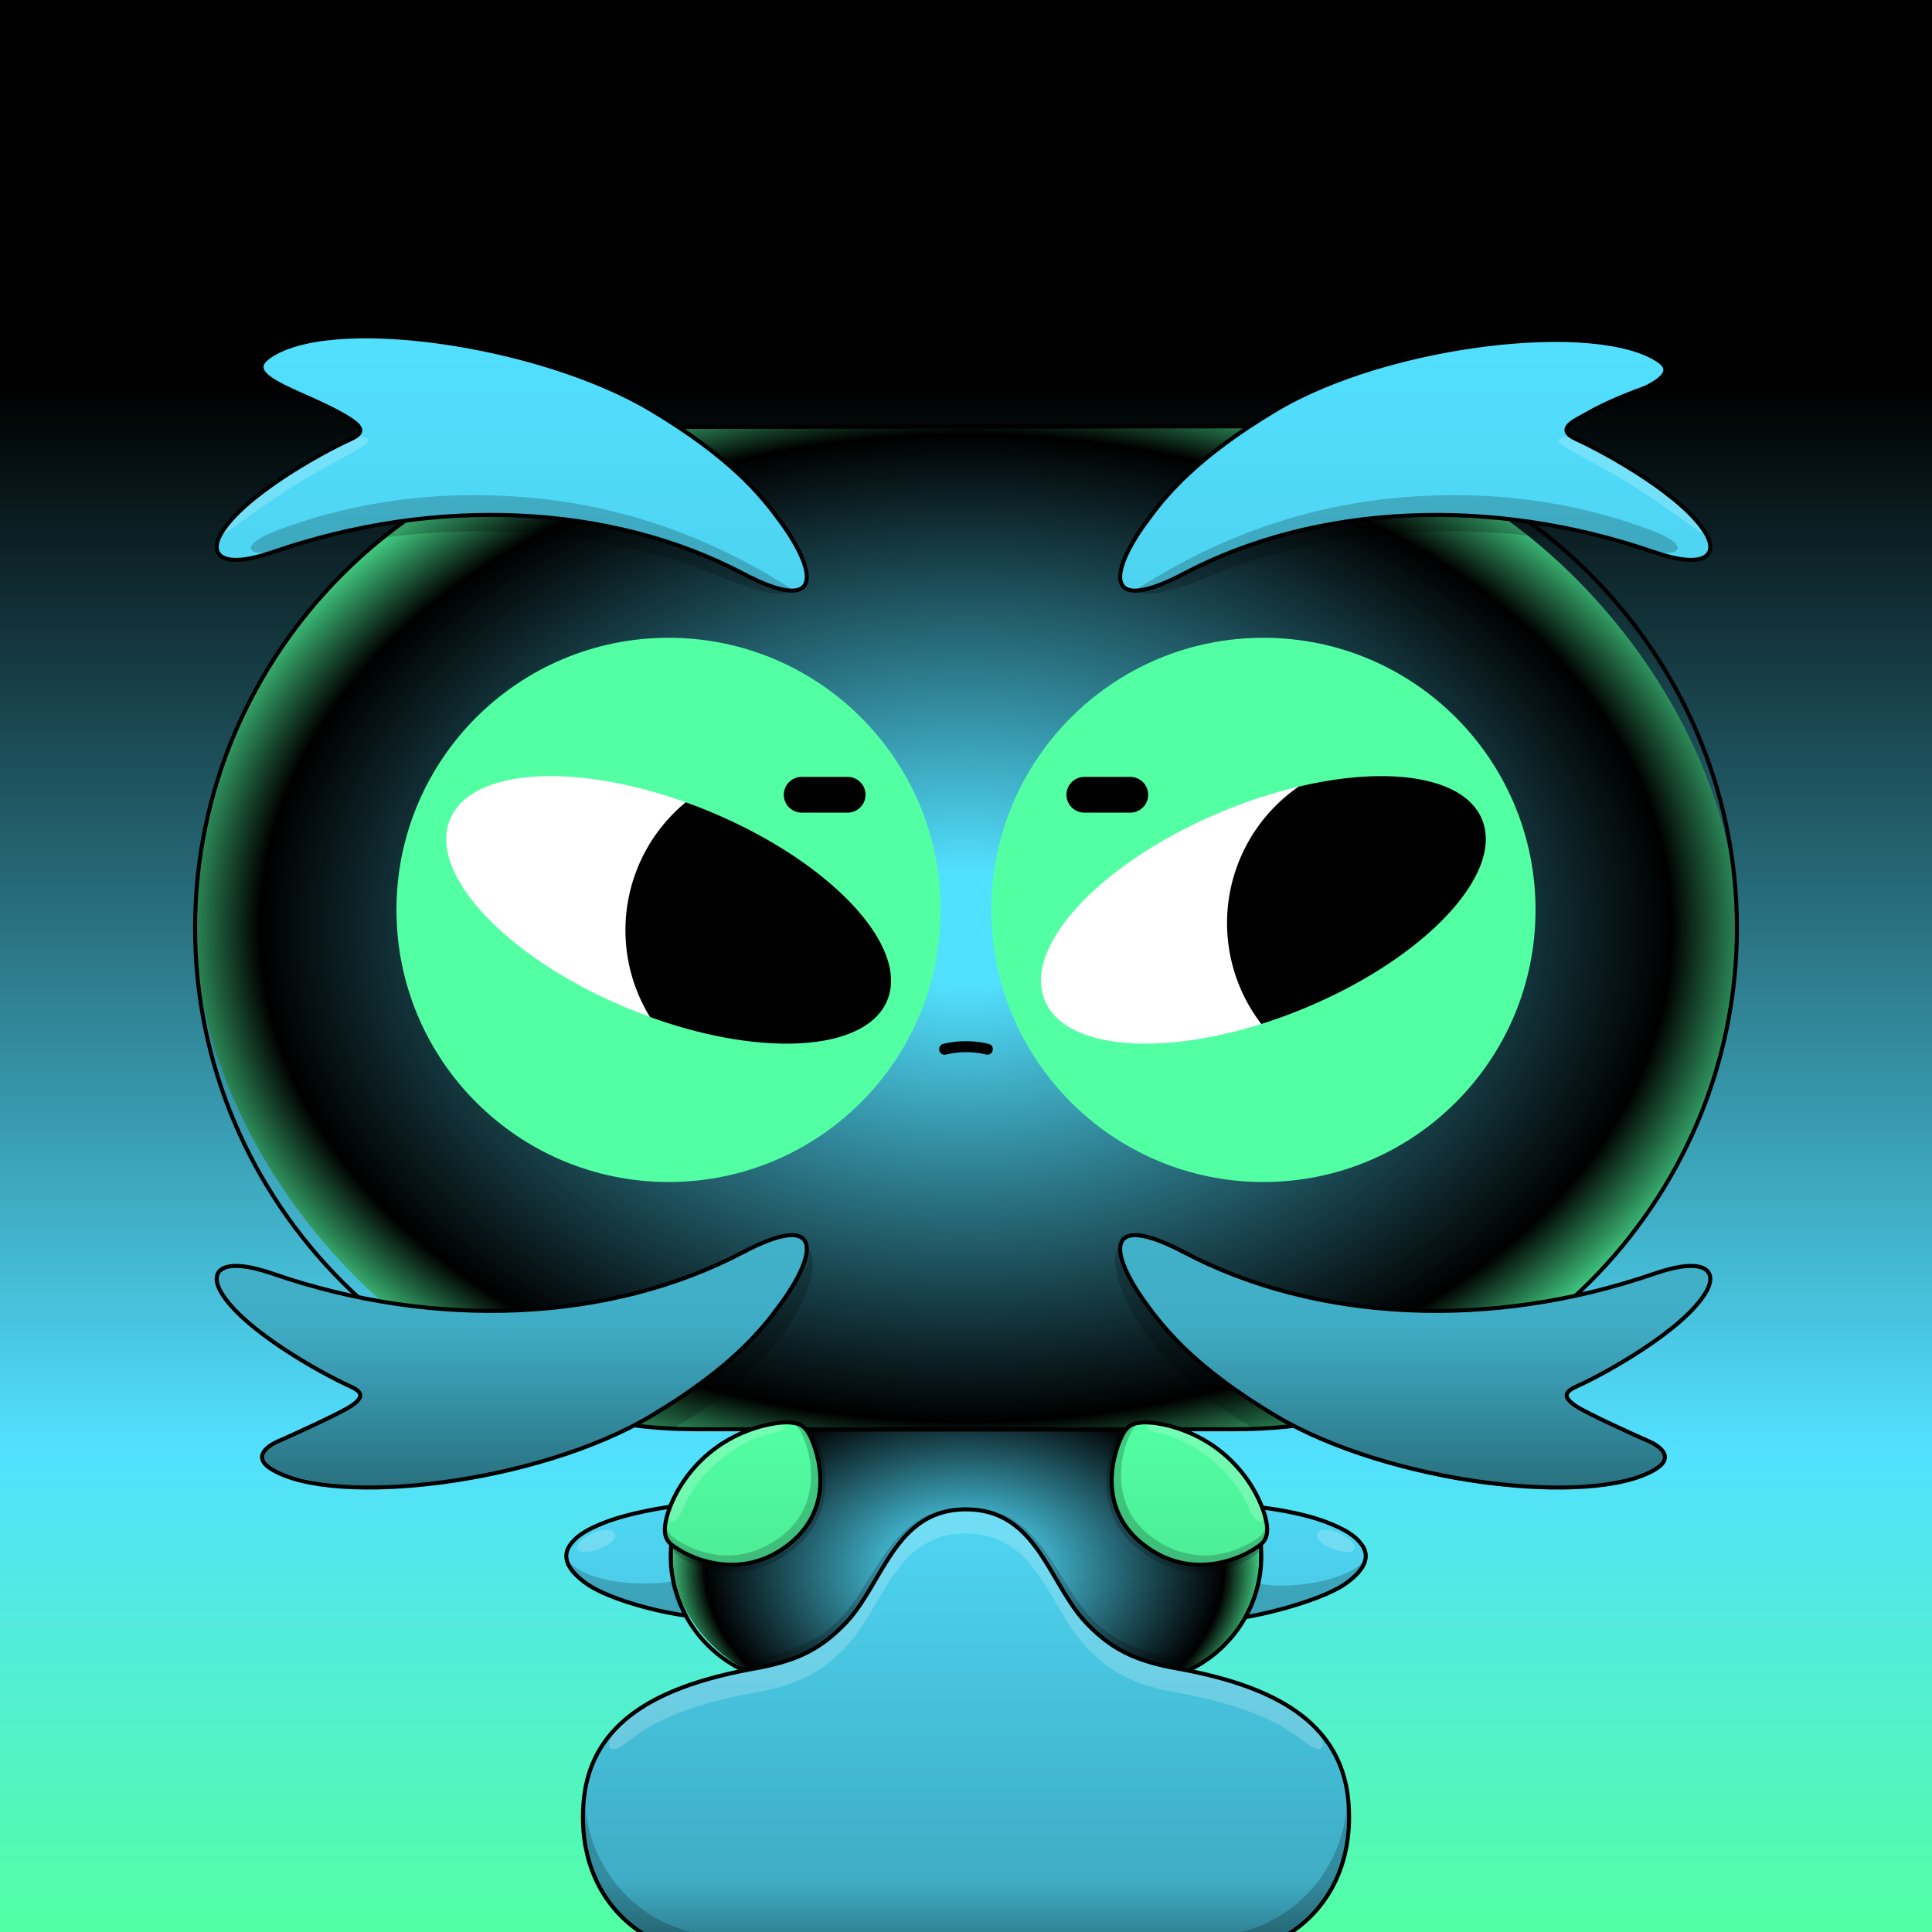 <svg id="Bean-Blueprint" xmlns="http://www.w3.org/2000/svg" xmlns:xlink="http://www.w3.org/1999/xlink" viewBox="0 0 1920 1920"><rect x="0" y="0" width="1920" height="1920" fill="#808080" stroke="none"/><defs><linearGradient id='background' x1='960' x2='960' y2='1920' gradientUnits='userSpaceOnUse'><stop offset='.2'/><stop offset='.75' stop-color='#52E0FF'/><stop offset='1' stop-color='#52FFA3'/></linearGradient></defs><path style='fill:url(#background)' data-name='0-Background' d='M0 0h1920v1920H0z'/><defs><radialGradient id='a' cx='960' cy='922.3' r='825.16' gradientTransform='matrix(1 0 0 .7 0 276.69)' gradientUnits='userSpaceOnUse'><stop offset='.1' stop-color='#52E0FF'/><stop offset='.85' stop-color='#00000'/><stop offset='1' stop-color='#52FFA3'/></radialGradient></defs><g data-name='1-HeadBig'><rect x='193.87' y='424.23' width='1532.26' height='996.14' rx='498.07' style='fill:url(#a)'/><path d='M1228.06 1420.37H691.94c-273.94 0-498.07-224.13-498.07-498.07h0c0-273.94 224.13-498.07 498.07-498.07l536.12-.54c273.94 0 498.07 224.67 498.07 498.61h0c0 273.94-224.13 498.07-498.07 498.07Z' style='fill:none;stroke:#000;stroke-linecap:round;stroke-linejoin:round;stroke-width:4px'/></g><defs><radialGradient id='a-body' cx='960' cy='1800.52' r='204.9' gradientTransform='matrix(0 -1 1.48 0 -1706.3 2770.52)' gradientUnits='userSpaceOnUse'><stop offset='.1' stop-color='#52E0FF'/><stop offset='.85' stop-color='#00000'/><stop offset='1' stop-color='#52FFA3'/></radialGradient><radialGradient id='b-body' cx='960' cy='1559.52' r='204.9' gradientTransform='matrix(0 -1 1.48 0 -1349.42 2519.52)' xlink:href='#a-body'/></defs><g data-name='2-Body'><g data-name='2-Body-Highlight'><rect data-name='2-Body-Bot' x='666.51' y='1671.69' width='586.98' height='251.32' rx='125.66' transform='rotate(-180 960 1797.35)' style='fill:url(#a-body)'/><rect data-name='2-Body-Top' x='666.51' y='1420.69' width='586.98' height='251.32' rx='125.66' style='fill:url(#b-body)'/></g><path d='M792.17 1671.85c-69.11 0-125.66 56.39-125.66 125.5h0c0 69.11 56.55 125.66 125.66 125.66h335.66c69.11 0 125.66-56.55 125.66-125.66h0c0-69.11-56.55-125.48-125.66-125.48h0c69.11 0 125.66-56.41 125.66-125.52h0c0-69.11-56.55-125.66-125.66-125.66H792.17c-69.11 0-125.66 56.55-125.66 125.66h0c0 69.11 56.55 125.5 125.66 125.5h335.66' style='fill:none;stroke:#000;stroke-linecap:round;stroke-linejoin:round;stroke-width:4px'/></g><defs><linearGradient id='linear-gradient-gr' x1='960' y1='1944.65' x2='960' y2='1413.52' gradientUnits='userSpaceOnUse'><stop offset='0' stop-opacity='0.5'/><stop offset='0.14' stop-opacity='0.23'/><stop offset='1' stop-opacity='0'/></linearGradient></defs><g id='_3-Gear' data-name='3-Gear'><g id='Turbo'><path id='GE-GB-03-Solid' d='M724,1944.65c-93.33,0-152-65.32-143.94-154.82,7.51-83.31,82.09-115.84,170.64-131.82,40.67-7.34,64-18.67,88.67-44,38.48-39.53,49.26-114,120.64-114s82.16,74.48,120.64,114c24.67,25.34,48,36.67,88.67,44,88.55,16,163.13,48.51,170.64,131.82,8.06,89.5-50.61,154.82-143.94,154.82m-526-448c-17.54,2.16-45.83,7.13-70,16.73-14.19,5.64-26.65,11.91-33.82,22.46-9.71,14.3,2.61,27.94,16.36,37.79,22,15.74,64.4,28.15,98.26,32.21C665.17,1579.74,663,1535.47,670.05,1496.63Zm578.66.84c17.55,2.16,47.07,6.29,71.24,15.89,14.19,5.64,26.65,11.91,33.82,22.46,9.71,14.3-2.61,27.94-16.36,37.79-22,15.74-65.28,28.38-99.14,32.44C1254.52,1583.09,1256.44,1537.59,1248.71,1497.47Z' style='fill:#52E0FF'/><path id='GE-GB-04-Solid' d='M805.8,1428.7c7.22,15.48,26,71.1-24.66,108.24-45.53,33.37-92.5,12.12-106.5,3.12-8.34-5.36-16-9.07-13.37-26.07,2.62-16.73,16.28-49.08,47.43-73,30.33-23.34,64.56-28.3,76.23-27.3C795.56,1414.55,800.45,1417.21,805.8,1428.7Zm308.4,0c-7.22,15.48-26,71.1,24.66,108.24,45.53,33.37,92.5,12.12,106.5,3.12,8.34-5.36,16-9.07,13.37-26.07-2.62-16.73-16.28-49.08-47.43-73-30.33-23.34-64.56-28.3-76.23-27.3C1124.44,1414.55,1119.55,1417.21,1114.2,1428.7Z' style='fill:#52FFA3'/><path id='Grad' d='M582.59,1573.61c-13.75-9.85-26.07-23.49-16.36-37.79,7.17-10.55,19.63-16.82,33.82-22.46,22.43-8.9,48.38-13.82,66-16.22a133.75,133.75,0,0,1,42.63-56.2c30.33-23.34,64.56-28.3,76.23-27.3,10.63.91,15.52,3.57,20.87,15.06,7.22,15.48,26,71.1-24.66,108.24-45.53,33.37-92.5,12.12-106.5,3.12a59.33,59.33,0,0,1-8.38-5.92c-.56,27.37,3.84,53.8,14.59,71.68C647,1601.76,604.57,1589.35,582.59,1573.61Zm771.18-37.79c-7.17-10.55-19.63-16.82-33.82-22.46-21.76-8.64-47.84-12.84-65.63-15.18a133.42,133.42,0,0,0-43-57.24c-30.33-23.34-64.56-28.3-76.23-27.3-10.63.91-15.52,3.57-20.87,15.06-7.22,15.48-26,71.1,24.66,108.24,45.53,33.37,92.5,12.12,106.5,3.12a71.07,71.07,0,0,0,7.59-5.22c1,28.38-3.38,55.24-14.68,71.21,33.86-4.06,77.16-16.7,99.14-32.44C1351.16,1563.76,1363.48,1550.12,1353.77,1535.82ZM1169.31,1658c-40.67-7.34-64-18.67-88.67-44-38.48-39.53-49.26-114-120.64-114s-82.16,74.48-120.64,114c-24.67,25.34-48,36.67-88.67,44-88.55,16-163.13,48.51-170.64,131.82-8.06,89.5,50.61,154.82,143.94,154.82h472c93.33,0,152-65.32,143.94-154.82C1332.44,1706.52,1257.86,1674,1169.31,1658Z' style='fill:url(#linear-gradient-gr)'/><path id='Shad' d='M1180.86,1660.21c-50.53-7.81-75.55-20.87-100.22-46.21-38.48-39.53-49.26-114-120.64-114s-82.16,74.48-120.64,114c-24.67,25.34-45.69,37.54-101.51,46.47l-12-6.89c43.61-7.47,79.24-15.71,105.7-41.51C872.88,1571.81,883.44,1498,960,1498s87.12,73.84,128.4,114.1c26.46,25.8,63.2,33.3,106.82,40.77Zm-500-54.39c-5.87-7.65-8.88-20.67-11.49-34.48-27.58,4.93-63.69,1.51-82.5-5.93-12.06-4.77-24.15-11.7-24-21.11-1.38,11.12,8.69,21.43,19.69,29.31C604.57,1589.35,647,1601.76,680.85,1605.82Zm656.56-32.21c-22,15.74-65.28,28.38-99.14,32.44,5.81-8.2,9.51-19.78,12.22-32.43,27.36,5.64,63.9-.79,82.65-8.21,12.06-4.77,24.15-11.7,24-21.11C1358.48,1555.42,1348.41,1565.73,1337.41,1573.61Zm-141.4,371H724c-93.33,0-156.65-64.62-141.94-167.92-6.3,66.83,46.85,147.89,141.94,147.89h472c95.09,0,148.24-81.06,141.94-147.89C1354.35,1877.94,1289.34,1944.65,1196,1944.65Zm-383.83-515c-4.46-9.58-13.36-13.66-22.35-15.29,14.89,16.78,34,80.51-17.43,115.42-41.54,28.21-78.81,12.4-93.69,4.17-13.19-7.29-16.48-11.29-16.52-21.29-1.26,11-.93,27.8,17.92,37.47,14.81,7.59,52.07,25.89,98.6-3.3C837.7,1509.82,819.4,1445.11,812.18,1429.64Zm295.64,0c4.46-9.58,13.36-13.66,22.35-15.29-14.9,16.78-34,80.51,17.43,115.42,41.54,28.21,78.81,12.4,93.69,4.17,13.18-7.29,16.47-11.29,16.52-21.29,1.52,14.34,1.86,26.61-17,37-14.59,8-53,26.36-99.52-2.83C1082.29,1509.82,1100.6,1445.11,1107.82,1429.64Z' style='opacity:0.2'/><path id='Hi' d='M573.87,1539.51c-2.89-11,34-27.17,37.36-14.38C612.87,1535.77,579,1547.8,573.87,1539.51Zm734.9-14.38c3.36-12.79,40.25,3.35,37.36,14.38C1341,1547.8,1307.13,1535.77,1308.77,1525.13ZM664.7,1501.89a134.35,134.35,0,0,1,44.35-61c18.52-14.25,38.38-22.15,53.88-25,17.91-3.31,23.54,4.54,4.83,8.36-14.63,3-32.63,11-49.53,24.64-19.64,15.81-33.1,33.94-39.54,50.41C671.9,1516.72,660.06,1515.2,664.7,1501.89Zm590.6,0a134.35,134.35,0,0,0-44.35-61c-18.52-14.25-38.38-22.15-53.88-25-17.91-3.31-23.54,4.54-4.83,8.36,14.63,3,32.63,11,49.53,24.64,19.64,15.81,33.1,33.94,39.54,50.41C1248.1,1516.72,1259.94,1515.2,1255.3,1501.89ZM624,1730.78c31.52-25.56,76.91-39.78,126.72-48.77,40.67-7.34,64-18.67,88.67-44,38.48-39.53,49.26-114,120.64-114s82.16,74.48,120.64,114c24.67,25.34,48,36.67,88.67,44,49.76,9,95.11,23.18,126.63,48.69,24.56,19.89,24.81-3.7.56-23.54-31.54-25.8-77.13-40.12-127.19-49.15-40.67-7.34-64-18.67-88.67-44-38.48-39.53-49.26-114-120.64-114s-82.16,74.48-120.64,114c-24.67,25.34-48,36.67-88.67,44-50.24,9.06-96,23.46-127.53,49.43C599.1,1727.25,599.46,1750.65,624,1730.78Z' style='fill:#fff;opacity:0.2'/><path id='Outline' d='M724,1944.65c-93.33,0-152-65.32-143.94-154.82,7.51-83.31,82.09-115.84,170.64-131.82,40.67-7.34,64-18.67,88.67-44,38.48-39.53,49.26-114,120.64-114s82.16,74.48,120.64,114c24.67,25.34,48,36.67,88.67,44,88.55,16,163.13,48.51,170.64,131.82,8.06,89.5-50.61,154.82-143.94,154.82m-411.08-531c-11.67-1-45.9,4-76.23,27.3-31.15,24-44.81,56.32-47.43,73-2.67,17,5,20.71,13.37,26.07,14,9,61,30.25,106.5-3.12,50.66-37.14,31.88-92.76,24.66-108.24C800.45,1417.21,795.56,1414.55,784.93,1413.64Zm350.14,0c11.67-1,45.9,4,76.23,27.3,31.15,24,44.81,56.32,47.43,73,2.67,17-5,20.71-13.37,26.07-14,9-61,30.25-106.5-3.12-50.66-37.14-31.88-92.76-24.66-108.24C1119.55,1417.21,1124.44,1414.55,1135.07,1413.64Zm117.9,121.3c.34,3.76.52,11.41.52,11.41a124.4,124.4,0,0,1-15.79,60.75c33.18-5.64,80.33-19.61,99.71-33.49,13.75-9.85,26.07-23.49,16.36-37.79-7.17-10.55-19.63-16.82-33.82-22.46-19.44-7.72-44.45-12.47-65.27-15.16M666,1497.39c-18.7,2.79-45.87,8-65.91,16-14.19,5.64-26.65,11.91-33.82,22.46-9.71,14.3,2.61,27.94,16.36,37.79,18.65,13.35,61.95,26.68,98.85,31.91a124.28,124.28,0,0,1-14.93-59.17s.16-7.39.48-11' style='fill:none;stroke:#000;stroke-linecap:round;stroke-linejoin:round;stroke-width:4px'/></g></g><defs><linearGradient id='linear-gradient' x1='957.5' y1='1479.06' x2='957.5' y2='335.12' gradientTransform='matrix(1, 0, 0, 1, 0, 0)' gradientUnits='userSpaceOnUse'><stop offset='0' stop-color='#000' stop-opacity='.5'/><stop offset='.14' stop-color='#000' stop-opacity='.23'/><stop offset='1' stop-color='#000' stop-opacity='0'/></linearGradient></defs><g id='_-HelmetBig'><g id='Mustachio'><path id='GB-03-Solid' d='M644.59,406.64c-125.38-71.52-312.01-90.56-374.67-52.33-19.67,12-4.5,23.17,7.17,28.17s60.68,27.33,71.5,34.5c14.33,9.5,11.33,15.33-.83,19.89,20.58-7.72-99.96,36.17-131.25,100.2-6.79,13.9,.41,30.58,54.74,11.58,155.13-54.25,332.87-47.84,467,21.33,137.78,70.6,24.28-106.94-93.67-163.33Zm123.58,899.43c45.06-63.67,50.15-102.86-29.91-61.57-134.13,69.18-311.87,75.58-467,21.33-54.33-19-61.53-2.33-54.74,11.58,31.29,64.03,151.82,107.91,131.25,100.2,41.96,13.73-62.2,47.85-70.67,54.4-11.67,5-28.26,18.89-7.17,28.16,131.76,57.96,404.52-21.66,498.24-154.1Zm378.67-797.66c-45.66,63.23-50.15,102.86,29.91,61.57,134.13-69.18,311.87-75.58,467-21.33,54.33,19,61.53,2.33,54.74-11.58-31.29-64.03-151.82-107.91-131.25-100.2-41.96-13.73,60.33-51.62,70.67-54.4,29.37-7.87,17.39-27.08-4.83-33.16-148.86-40.78-394.5,32.07-486.24,159.1Zm123.58,899.43c112.16,67.32,312.01,90.56,374.67,52.33,19.67-12,4.5-23.17-7.17-28.17-11.67-5-60.68-27.33-71.5-34.5-14.33-9.5-11.33-15.33,.83-19.89-20.58,7.72,99.96-36.17,131.25-100.2,6.79-13.9-.41-30.58-54.74-11.58-155.13,54.25-332.87,47.84-467-21.33-154.85-70.69,7.83,127.57,93.67,163.33Z' style='fill:#52E0FF;'/><path id='Grad' d='M269.92,354.31c-19.84,11.71-4.5,23.17,7.17,28.17s60.68,27.33,71.5,34.5c14.33,9.5,7.17,16.89-.83,19.89-6.37,2.39-102.65,48.72-128.2,93.61-12.45,21.87-2.64,37.16,51.69,18.16,155.13-54.25,348.22-44.51,467,21.33,70.77,39.23,83.82,11.95,36.67-52.67-130.98-179.5-427.45-208.78-505-163Zm505,942.86c43.64-67.04,34.1-91.9-36.67-52.67-118.78,65.84-311.87,75.58-467,21.33-54.33-19-64.14-3.71-51.69,18.16,25.55,44.89,121.83,91.22,128.2,93.61,8,3,15.16,10.39,.83,19.89-10.82,7.17-59.83,29.5-71.5,34.5s-28.6,19.72-7.17,28.17c138.54,54.57,412.99-21.66,505-163Zm870.16,163c21.26-8.88,4.5-23.17-7.17-28.17-11.67-5-60.68-27.33-71.5-34.5-14.33-9.5-7.17-16.89,.83-19.89,6.37-2.39,102.65-48.72,128.2-93.61,12.45-21.87,2.64-37.16-51.69-18.16-155.13,54.25-348.22,45.51-467-20.33-70.77-39.23-80.01-15.57-36.67,51.67,90.03,139.64,366.17,220.96,505,163Zm-505-942.86c-45.67,65.68-34.1,91.9,36.67,52.67,118.78-65.84,311.87-75.58,467-21.33,54.33,19,64.14,3.71,51.69-18.16-25.55-44.89-121.83-91.22-128.2-93.61-8-3-15.16-10.39-.83-19.89,10.82-7.17,59.83-29.5,71.5-34.5,11.67-5,28.85-20.37,7.17-28.17-132.06-47.47-396.34,6.74-505,163Z' style='fill:url(#linear-gradient);'/><path id='Shad' d='M669.43,1418.75c-8.87-.72-30.74-1.07-39.48-2.25,77.53-39.22,163.65-117.48,172.73-176.21,19.21,15.23-12.4,111.83-133.24,178.47Zm545.55-850.97c104.91-41.88,235.37-46.72,323.93-32.68-7.3-5.91-10.66-9.79-19.23-16.98,49.96,5.24,82.46,14.74,114.73,26.87,30.7,11.54,52.01-.69,7.25-17.73-69.35-26.41-155.63-41.93-255.56-32.33-144.57,13.88-237.73,80.03-258.53,91.56,14.46,10.02,47.16-2.63,87.42-18.7Zm-425.9,18.7c-20.79-11.52-113.96-77.68-258.53-91.56-99.92-9.59-186.21,5.93-255.56,32.33-44.77,17.05-23.46,29.27,7.25,17.73,32.26-12.13,64.77-21.63,114.73-26.87-8.57,7.19-11.93,11.07-19.23,16.98,88.55-14.04,219.01-9.2,323.93,32.68,40.26,16.07,72.96,28.72,87.42,18.7Zm322.68,653.8c9.08,58.73,95.19,136.99,172.73,176.21-8.74,1.18-30.61,1.54-39.48,2.25-116.12-64.03-149.18-165.83-133.24-178.47Z' style='opacity:.2;'/><path id='Hi' d='M223.6,526.33c21.05-36.99,117.55-96.53,138.12-91.73,18.06,4.21-25.46,20.42-64.11,44.71-57.89,36.38-80.83,59.02-74,47.02Zm1467.65,0c-21.05-36.99-117.55-96.53-138.12-91.73-18.06,4.21,25.46,20.42,64.11,44.71,57.89,36.38,80.83,59.02,74,47.02Z' style='fill:#fff; opacity:.2;'/><path id='Outline' d='M647.59,407.64c-112.2-67.25-323.73-96.85-381.82-51.98-26.72,20.64,44.44,35.88,82.82,61.32,14.33,9.5,11.01,14.56-.83,19.89-28.36,12.78-106.5,56.15-128.2,93.61-12.21,21.09,1.17,35.63,51.69,18.16,162.06-56.01,335.82-47.81,467,21.33,77.64,40.92,76.81,1.96,36.67-52.67-19.48-26.51-49.66-63.11-127.33-109.67Zm127.33,889.53c40.14-54.63,40.98-93.59-36.67-52.67-131.18,69.14-304.94,77.34-467,21.33-50.52-17.46-63.9-2.92-51.69,18.16,21.69,37.45,99.83,80.83,128.2,93.61,11.84,5.33,15.16,10.39,.83,19.89-10.82,7.17-59.83,29.5-71.5,34.5s-26.83,16.17-7.17,28.17c62.65,38.23,265.46,13.92,377.67-53.33,77.68-46.56,107.85-83.16,127.33-109.67Zm365.16-779.86c-40.14,54.63-40.98,93.59,36.67,52.67,131.18-69.14,304.94-77.34,467-21.33,50.52,17.46,63.9,2.92,51.69-18.16-21.69-37.45-99.83-80.83-128.2-93.61-11.84-5.33-15.71-11.28-.83-19.89,38.09-22.05,110.07-38.99,82.46-58.24-60.2-41.98-269.26-18.35-381.46,48.9-77.68,46.56-107.85,83.16-127.33,109.67Zm127.33,889.53c112.2,67.25,315.01,91.56,377.67,53.33,19.67-12,4.5-23.17-7.17-28.17-11.67-5-60.68-27.33-71.5-34.5-14.33-9.5-11.01-14.56,.83-19.89,28.36-12.78,106.5-56.15,128.2-93.61,12.21-21.09-1.17-35.63-51.69-18.16-162.06,56.01-335.82,47.81-467-21.33-77.64-40.92-76.81-1.96-36.67,52.67,19.48,26.51,49.66,63.11,127.33,109.67Z' style='fill:none; stroke:#000; stroke-miterlimit:10; stroke-width:4px;'/></g></g><g id='_5-Eyes' data-name='5-Eyes'><g id='BadVibe'><path id='GA-02-Solid' d='M664.45,1174.67C515.1,1174.67,394,1053.59,394,904.24S515.1,633.81,664.45,633.81,934.88,754.88,934.88,904.24,813.8,1174.67,664.45,1174.67ZM1526,904.24c0-149.36-121.08-270.43-270.43-270.43S985.12,754.88,985.12,904.24s121.08,270.43,270.43,270.43S1526,1053.59,1526,904.24Z' style='fill:#52FFA3'/><path id='Eyes' d='M645.87,1010.61l-21.94-8.51c-120-49.69-199.1-133.78-176.72-187.83,20.91-50.5,123.05-56.89,234.24-17Zm644.54-228.8A499.5,499.5,0,0,0,1215,806.38c-120,49.68-199.1,133.77-176.72,187.82,19.71,47.59,111.56,56,215.15,23.41Z' style='fill:#fff'/><path id='Pupils' d='M1472.79,814.27c22.38,54.05-56.74,138.14-176.72,187.83-14.32,5.93-28.57,11.09-42.61,15.51a164.76,164.76,0,0,1,37-235.8C1380.05,760.52,1455.19,771.77,1472.79,814.27ZM705,806.38q-11.81-4.89-23.53-9.08a164.79,164.79,0,0,0-35.58,213.31c111.8,40.55,214.81,34.33,235.82-16.41C904.07,940.15,825,856.06,705,806.38Z'/><path id='Brows' d='M842.4,807.59H796.71a17.82,17.82,0,0,1-17.77-17.77h0a17.83,17.83,0,0,1,17.77-17.77H842.4a17.83,17.83,0,0,1,17.77,17.77h0A17.82,17.82,0,0,1,842.4,807.59Zm298.66-17.77h0a17.83,17.83,0,0,0-17.77-17.77H1077.6a17.83,17.83,0,0,0-17.77,17.77h0a17.82,17.82,0,0,0,17.77,17.77h45.69A17.82,17.82,0,0,0,1141.06,789.82Z'/><path id='Mouth' d='M933.65,1044.46l-.1-.33a5.29,5.29,0,0,1,3.79-6.7,96,96,0,0,1,45.3,0,5.27,5.27,0,0,1,3.81,6.68l-.1.33a5.3,5.3,0,0,1-6.36,3.55,84.92,84.92,0,0,0-40,.06A5.31,5.31,0,0,1,933.65,1044.46Z'/></g></g></svg>
